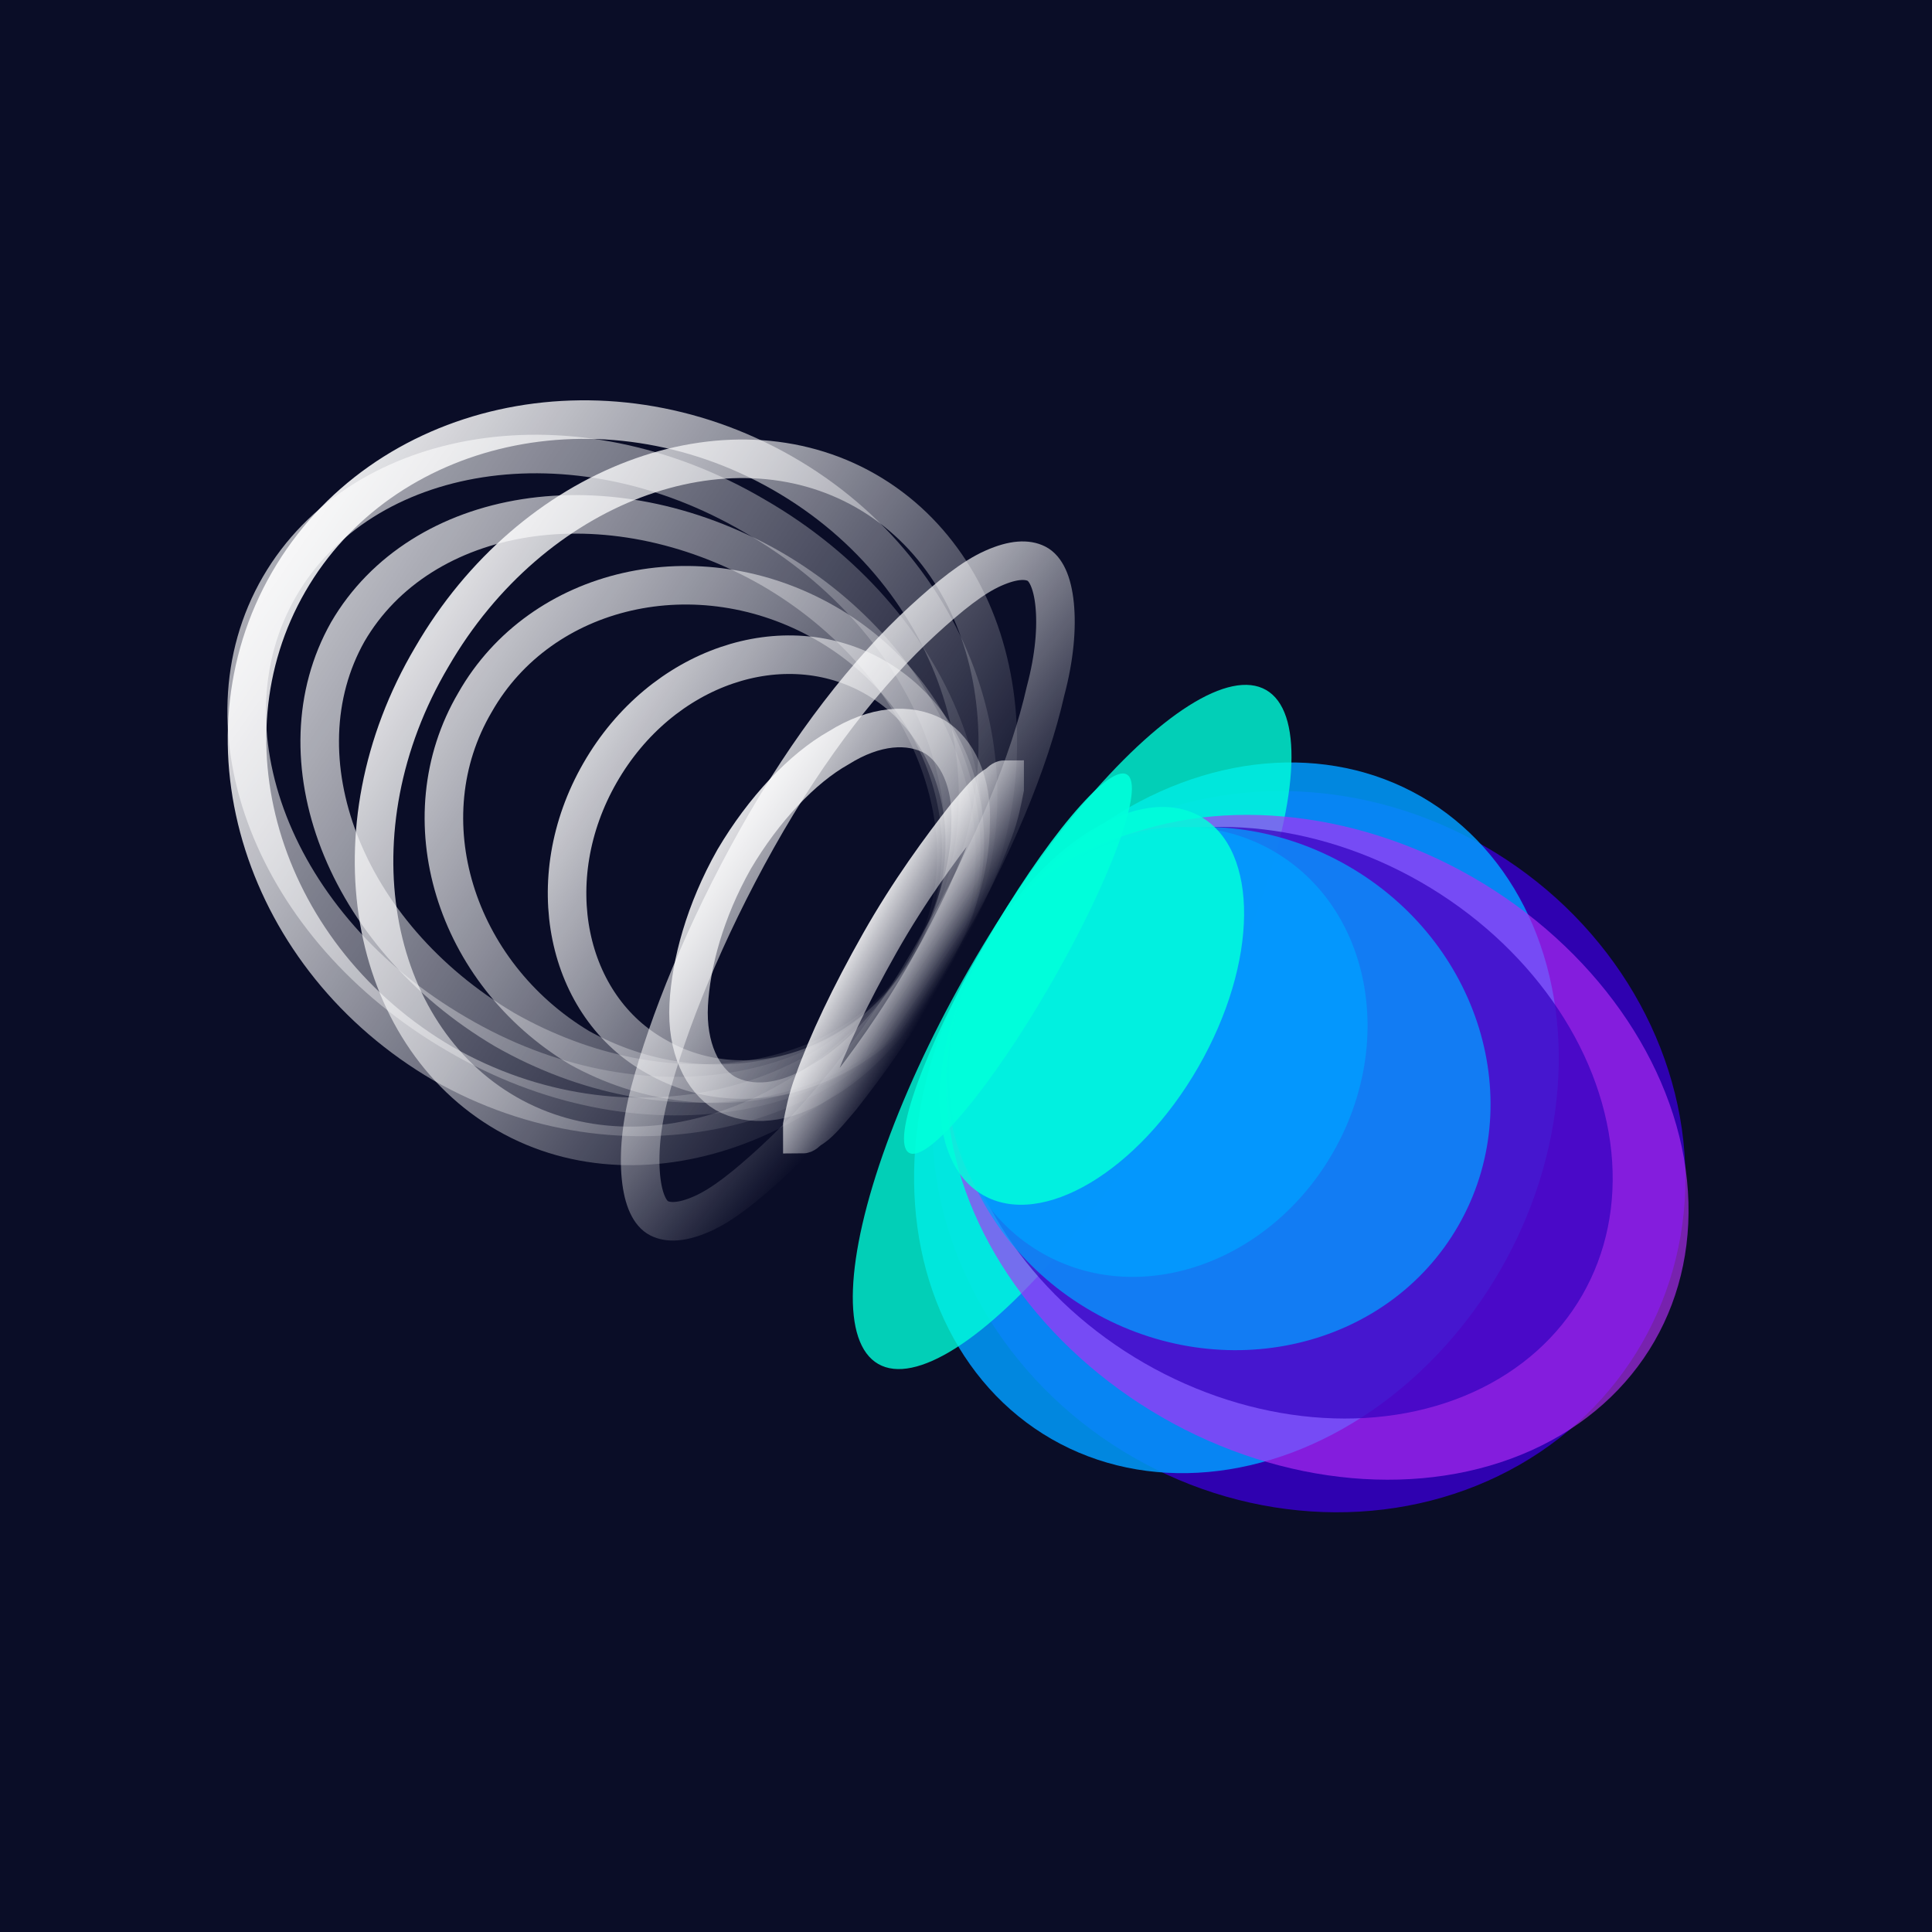 <?xml version="1.0" encoding="utf-8"?>
<!-- Generator: Adobe Illustrator 26.5.0, SVG Export Plug-In . SVG Version: 6.00 Build 0)  -->
<svg version="1.1" id="Слой_1" xmlns="http://www.w3.org/2000/svg" xmlns:xlink="http://www.w3.org/1999/xlink" x="0px" y="0px"
	 viewBox="0 0 85 85" style="enable-background:new 0 0 85 85;" xml:space="preserve">
<style type="text/css">
	.st0{fill:#0A0D27;}
	.st1{opacity:0.9;fill:none;stroke:url(#SVGID_1_);stroke-width:1.696;enable-background:new    ;}
	
		.st2{opacity:0.85;fill:none;stroke:url(#SVGID_00000170967237271629588040000011556153963897936297_);stroke-width:1.696;enable-background:new    ;}
	
		.st3{opacity:0.8;fill:none;stroke:url(#SVGID_00000023969929510188798250000011246525263682599600_);stroke-width:1.696;enable-background:new    ;}
	
		.st4{opacity:0.65;fill:none;stroke:url(#SVGID_00000132084831873783532030000017055130532881963652_);stroke-width:1.696;enable-background:new    ;}
	
		.st5{opacity:0.7;fill:none;stroke:url(#SVGID_00000071523647612535799030000013054159584404611763_);stroke-width:1.696;enable-background:new    ;}
	
		.st6{opacity:0.75;fill:none;stroke:url(#SVGID_00000009590244900569860310000001905628254110049972_);stroke-width:1.696;enable-background:new    ;}
	
		.st7{opacity:0.8;fill:none;stroke:url(#SVGID_00000003104168778381068120000006969733674661102740_);stroke-width:1.696;enable-background:new    ;}
	
		.st8{opacity:0.85;fill:none;stroke:url(#SVGID_00000096028281435118510590000001240239224282543752_);stroke-width:1.696;enable-background:new    ;}
	
		.st9{opacity:0.9;fill:none;stroke:url(#SVGID_00000165936354504223506890000013648542645607735725_);stroke-width:1.696;enable-background:new    ;}
	.st10{opacity:0.9;fill:#3300BF;enable-background:new    ;}
	.st11{opacity:0.85;fill:#009DFF;enable-background:new    ;}
	.st12{opacity:0.8;fill:#01FFDB;enable-background:new    ;}
	.st13{opacity:0.65;fill:#B32DF6;enable-background:new    ;}
	.st14{opacity:0.7;fill:#3300BF;enable-background:new    ;}
	.st15{opacity:0.75;fill:#009DFF;enable-background:new    ;}
	.st16{opacity:0.8;fill:#009DFF;enable-background:new    ;}
	.st17{opacity:0.85;fill:#01FFDB;enable-background:new    ;}
	.st18{opacity:0.9;fill:#01FFDB;enable-background:new    ;}
</style>
<rect x="0" y="0" class="st0" width="85" height="85"/>
<g>
	
		<linearGradient id="SVGID_1_" gradientUnits="userSpaceOnUse" x1="12.879" y1="116.978" x2="40.781" y2="97.626" gradientTransform="matrix(1 0 0 -1 0 141.01)">
		<stop  offset="0" style="stop-color:#FFFFFF"/>
		<stop  offset="1" style="stop-color:#FFFFFF;stop-opacity:0"/>
	</linearGradient>
	<path class="st1" d="M12.7,25.6c4.1-7.1,13.8-9.3,21.7-4.8c7.9,4.5,10.9,14,6.8,21.2c-4.1,7.1-13.8,9.3-21.7,4.8
		C11.6,42.2,8.6,32.7,12.7,25.6z"/>
	
		<linearGradient id="SVGID_00000058551848333773909890000013739829135872774791_" gradientUnits="userSpaceOnUse" x1="19.035" y1="113.185" x2="41.195" y2="98.261" gradientTransform="matrix(1 0 0 -1 0 141.01)">
		<stop  offset="0" style="stop-color:#FFFFFF"/>
		<stop  offset="1" style="stop-color:#FFFFFF;stop-opacity:0"/>
	</linearGradient>
	
		<path style="opacity:0.85;fill:none;stroke:url(#SVGID_00000058551848333773909890000013739829135872774791_);stroke-width:1.696;enable-background:new    ;" d="
		M19,28.9c4.4-7.6,13-10.8,19.1-7.3c6.1,3.5,7.7,12.5,3.3,20.1c-4.4,7.6-13,10.8-19.1,7.3C16.2,45.5,14.5,36.5,19,28.9z"/>
	
		<linearGradient id="SVGID_00000092426712269818795500000010089281059176787373_" gradientUnits="userSpaceOnUse" x1="31.782" y1="106.131" x2="41.817" y2="98.196" gradientTransform="matrix(1 0 0 -1 0 141.01)">
		<stop  offset="0" style="stop-color:#FFFFFF"/>
		<stop  offset="1" style="stop-color:#FFFFFF;stop-opacity:0"/>
	</linearGradient>
	
		<path style="opacity:0.8;fill:none;stroke:url(#SVGID_00000092426712269818795500000010089281059176787373_);stroke-width:1.696;enable-background:new    ;" d="
		M33.3,36.9c2.3-4.1,4.9-7.4,7.3-9.6c1.2-1.1,2.2-1.9,3.1-2.3c0.9-0.4,1.5-0.4,1.9-0.2c0.4,0.2,0.7,0.8,0.8,1.8c0.1,1,0,2.3-0.4,3.8
		c-0.7,3.1-2.3,7-4.7,11.1c-2.3,4.1-4.9,7.4-7.3,9.6c-1.2,1.1-2.2,1.9-3.1,2.3c-0.9,0.4-1.5,0.4-1.9,0.2c-0.4-0.2-0.7-0.8-0.8-1.8
		c-0.1-1,0-2.3,0.4-3.8C29.4,45,31,41,33.3,36.9z"/>
	
		<linearGradient id="SVGID_00000169537140562518362730000018406184075268826757_" gradientUnits="userSpaceOnUse" x1="12.196" y1="116.407" x2="40.994" y2="97.509" gradientTransform="matrix(1 0 0 -1 0 141.01)">
		<stop  offset="0" style="stop-color:#FFFFFF"/>
		<stop  offset="1" style="stop-color:#FFFFFF;stop-opacity:0"/>
	</linearGradient>
	
		<path style="opacity:0.65;fill:none;stroke:url(#SVGID_00000169537140562518362730000018406184075268826757_);stroke-width:1.696;enable-background:new    ;" d="
		M12.3,25.8c3.6-6.2,12.9-7.8,20.9-3.1c8,4.6,11.4,13.4,7.8,19.7c-3.6,6.2-12.9,7.8-20.9,3.1C12,40.8,8.7,32,12.3,25.8z"/>
	
		<linearGradient id="SVGID_00000042713207781941034180000017560429430398733216_" gradientUnits="userSpaceOnUse" x1="15.111" y1="114.245" x2="41.042" y2="97.558" gradientTransform="matrix(1 0 0 -1 0 141.01)">
		<stop  offset="0" style="stop-color:#FFFFFF"/>
		<stop  offset="1" style="stop-color:#FFFFFF;stop-opacity:0"/>
	</linearGradient>
	
		<path style="opacity:0.7;fill:none;stroke:url(#SVGID_00000042713207781941034180000017560429430398733216_);stroke-width:1.696;enable-background:new    ;" d="
		M15.3,27.8c3.2-5.5,11.4-6.9,18.6-2.8c7.1,4.1,10.1,12,6.9,17.5c-3.2,5.5-11.4,6.9-18.6,2.8C15.1,41.1,12.2,33.3,15.3,27.8z"/>
	
		<linearGradient id="SVGID_00000144307370332416643200000012972454144076426883_" gradientUnits="userSpaceOnUse" x1="20.531" y1="111.261" x2="40.938" y2="97.656" gradientTransform="matrix(1 0 0 -1 0 141.01)">
		<stop  offset="0" style="stop-color:#FFFFFF"/>
		<stop  offset="1" style="stop-color:#FFFFFF;stop-opacity:0"/>
	</linearGradient>
	
		<path style="opacity:0.75;fill:none;stroke:url(#SVGID_00000144307370332416643200000012972454144076426883_);stroke-width:1.696;enable-background:new    ;" d="
		M20.9,30.9c2.9-5.1,9.8-6.7,15.4-3.5c5.6,3.2,7.6,10,4.6,15.1c-2.9,5.1-9.8,6.7-15.4,3.6C20,42.8,17.9,36,20.9,30.9z"/>
	
		<linearGradient id="SVGID_00000013152948701928174540000016198909436496380604_" gradientUnits="userSpaceOnUse" x1="25.81" y1="107.918" x2="41.142" y2="97.849" gradientTransform="matrix(1 0 0 -1 0 141.01)">
		<stop  offset="0" style="stop-color:#FFFFFF"/>
		<stop  offset="1" style="stop-color:#FFFFFF;stop-opacity:0"/>
	</linearGradient>
	
		<path style="opacity:0.8;fill:none;stroke:url(#SVGID_00000013152948701928174540000016198909436496380604_);stroke-width:1.696;enable-background:new    ;" d="
		M26.4,34c2.7-4.7,8.1-6.5,12.1-4.2c4,2.3,5.2,7.9,2.5,12.5c-2.7,4.7-8.1,6.5-12.1,4.2C24.9,44.3,23.7,38.7,26.4,34z"/>
	
		<linearGradient id="SVGID_00000049213507288268251180000017971396593220230043_" gradientUnits="userSpaceOnUse" x1="31.895" y1="103.894" x2="41.258" y2="97.574" gradientTransform="matrix(1 0 0 -1 0 141.01)">
		<stop  offset="0" style="stop-color:#FFFFFF"/>
		<stop  offset="1" style="stop-color:#FFFFFF;stop-opacity:0"/>
	</linearGradient>
	
		<path style="opacity:0.85;fill:none;stroke:url(#SVGID_00000049213507288268251180000017971396593220230043_);stroke-width:1.696;enable-background:new    ;" d="
		M32.3,37.8c1.3-2.2,3-4,4.6-4.9c1.6-1,3.1-1.1,4.2-0.5c1,0.6,1.7,2,1.6,3.9c0,1.9-0.7,4.2-2,6.4s-3,4-4.6,4.9
		c-1.6,1-3.1,1.1-4.2,0.5c-1-0.6-1.7-2-1.6-3.9C30.4,42.4,31,40.1,32.3,37.8z"/>
	
		<linearGradient id="SVGID_00000129194786283314653580000014300861764892615829_" gradientUnits="userSpaceOnUse" x1="37.804" y1="100.023" x2="41.49" y2="97.917" gradientTransform="matrix(1 0 0 -1 0 141.01)">
		<stop  offset="0" style="stop-color:#FFFFFF"/>
		<stop  offset="1" style="stop-color:#FFFFFF;stop-opacity:0"/>
	</linearGradient>
	
		<path style="opacity:0.9;fill:none;stroke:url(#SVGID_00000129194786283314653580000014300861764892615829_);stroke-width:1.696;enable-background:new    ;" d="
		M38.7,41.5c1.3-2.3,2.7-4.2,3.8-5.6c0.6-0.7,1-1.2,1.4-1.4c0.1-0.1,0.2-0.2,0.3-0.2c0,0.1,0,0.2,0,0.4c-0.1,0.5-0.2,1.1-0.5,1.9
		c-0.6,1.6-1.6,3.8-2.9,6.1c-1.3,2.3-2.7,4.2-3.8,5.6c-0.6,0.7-1,1.2-1.4,1.4c-0.1,0.1-0.2,0.2-0.3,0.2c0-0.1,0-0.2,0-0.4
		c0.1-0.5,0.2-1.1,0.5-1.9C36.4,45.9,37.4,43.8,38.7,41.5z"/>
	
		<ellipse transform="matrix(0.499 -0.867 0.867 0.499 -15.116 75.309)" class="st10" cx="57.6" cy="50.7" rx="15.5" ry="16.9"/>
	
		<ellipse transform="matrix(0.499 -0.867 0.867 0.499 -15.405 71.793)" class="st11" cx="54.4" cy="49.2" rx="16.3" ry="13.4"/>
	
		<ellipse transform="matrix(0.499 -0.867 0.867 0.499 -15.571 63.55)" class="st12" cx="47.2" cy="45.2" rx="17.1" ry="5.2"/>
	
		<ellipse transform="matrix(0.499 -0.867 0.867 0.499 -14.712 75.476)" class="st13" cx="57.9" cy="50.5" rx="13.7" ry="17.1"/>
	
		<ellipse transform="matrix(0.499 -0.867 0.867 0.499 -14.538 73.643)" class="st14" cx="56.4" cy="49.4" rx="12.2" ry="15.2"/>
	
		<ellipse transform="matrix(0.499 -0.867 0.867 0.499 -14.61 70.462)" class="st15" cx="53.6" cy="47.9" rx="11.3" ry="12.1"/>
	
		<ellipse transform="matrix(0.499 -0.867 0.867 0.499 -14.619 67.307)" class="st16" cx="50.9" cy="46.3" rx="10.2" ry="8.9"/>
	<ellipse transform="matrix(0.499 -0.867 0.867 0.499 -14.323 63.764)" class="st17" cx="48" cy="44.3" rx="9.6" ry="5.4"/>
	<ellipse transform="matrix(0.499 -0.867 0.867 0.499 -14.331 60.08)" class="st18" cx="44.8" cy="42.4" rx="9.6" ry="1.7"/>
</g>
</svg>

